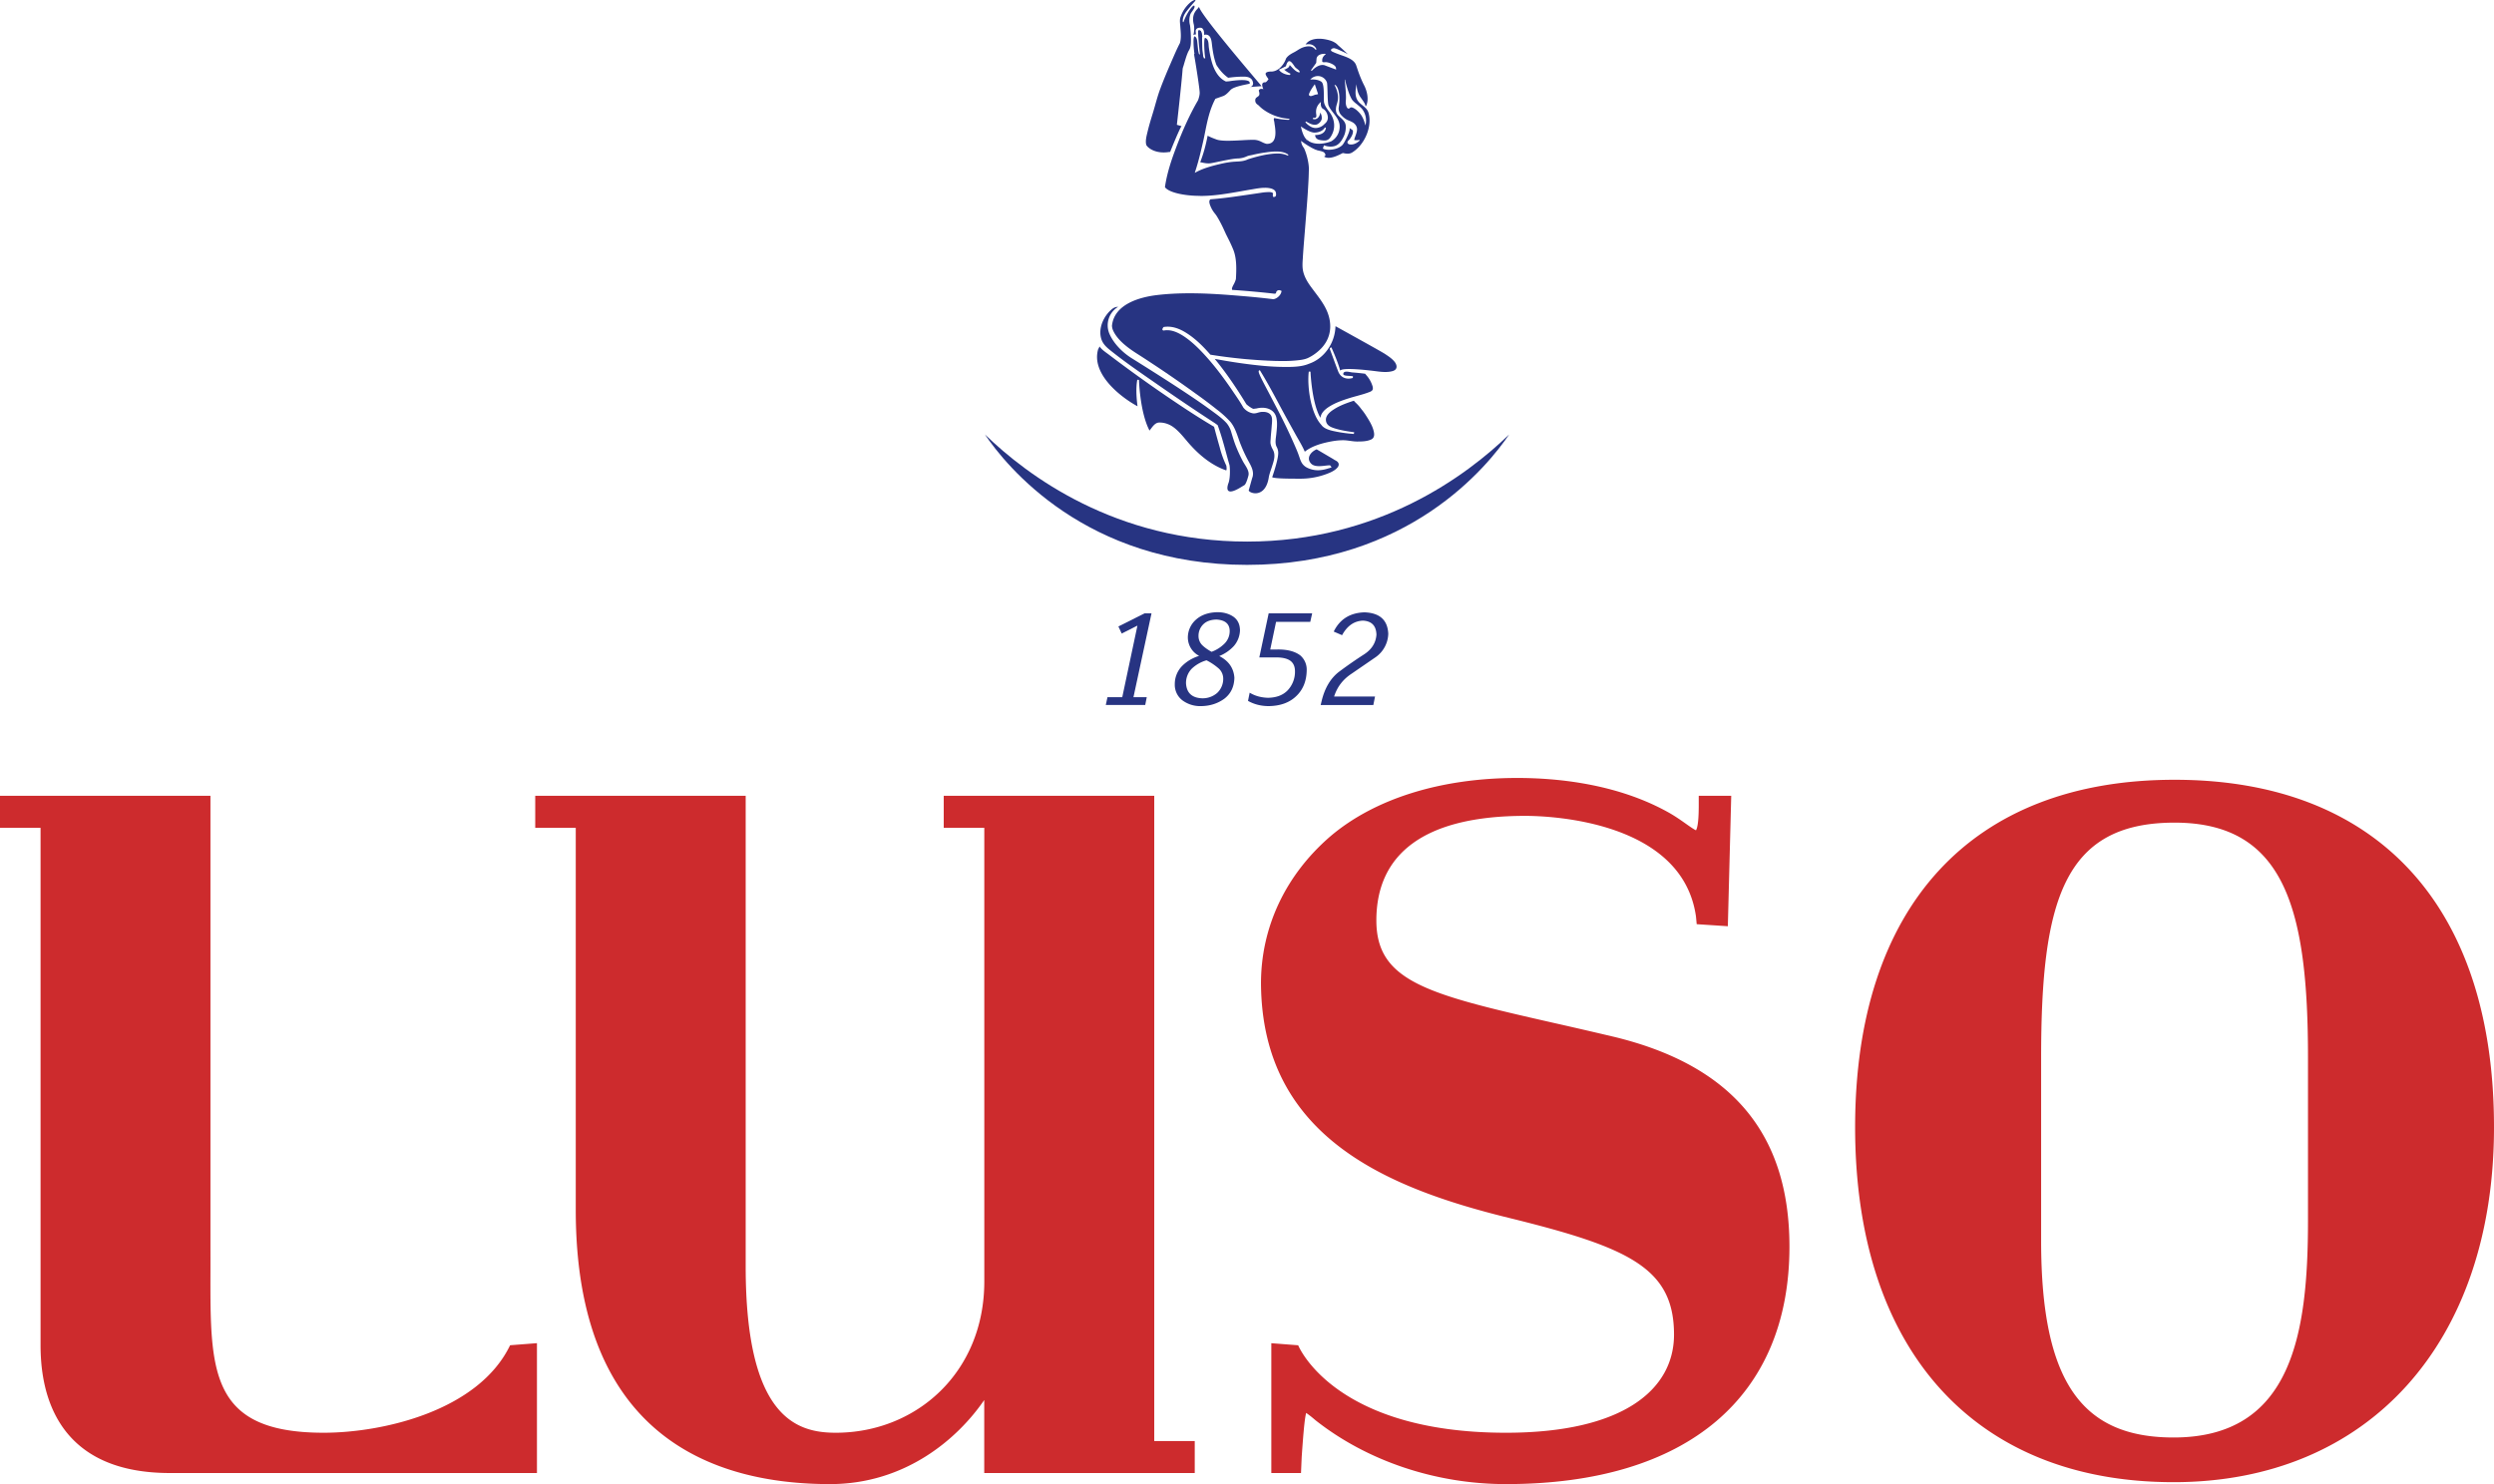 <svg width="84" height="50" xmlns="http://www.w3.org/2000/svg"><g fill="none" fill-rule="evenodd"><path d="M38.875 48.549h1.365v1.079h-7.09v-2.461C32.264 48.462 30.502 50 27.957 50c-3.922 0-8.565-1.6-8.565-9.235V27.89h-1.365v-1.079h7.088v15.854c0 5.116 1.731 5.605 3.033 5.605 2.714 0 5.004-2.032 5.004-5.097V27.89h-1.366v-1.079h7.09V48.55zm15.472-13.621a199.46 199.46 0 00-2.053-.474c-4.211-.955-5.937-1.391-5.937-3.444 0-2.233 1.6-3.523 5.013-3.523.892 0 5.298.186 5.752 3.392l.024.257 1.049.069.114-4.394h-1.094v.302c0 .47-.03.759-.094.86-.068-.03-.199-.122-.306-.197-.184-.13-.408-.293-.707-.453-1.7-.92-3.66-1.113-5.008-1.113-2.571 0-4.809.7-6.3 1.973-1.502 1.3-2.329 3.053-2.329 4.951.034 5.157 4.234 6.883 8.334 7.893 4.048.995 5.577 1.687 5.577 3.937 0 1.829-1.678 3.306-5.663 3.306-5.815 0-6.995-2.947-6.995-2.947l-.905-.07v4.375h1l.023-.539c.047-.66.089-1.247.15-1.487.06.041.157.11.31.243C46.007 49.193 48.31 50 50.72 50c6.149 0 9.55-2.975 9.55-7.999 0-3.799-1.935-6.111-5.922-7.073zm14.4 6.882c0 4.808 1.415 6.62 4.46 6.62 3.991 0 4.528-3.487 4.528-7.315v-5.482c0-4.97-.763-7.918-4.494-7.918-3.76 0-4.494 2.673-4.494 7.918v6.177zm4.494-15.539C80.078 26.271 84 30.538 84 37.977c0 7.266-4.235 11.958-10.793 11.958-6.714 0-10.725-4.47-10.725-11.958 0-7.439 3.922-11.706 10.759-11.706zM17.18 45.323c-1.07 2.217-4.3 2.947-6.278 2.947-4.134 0-3.796-2.395-3.814-6.236V26.81H0v1.08h1.366v17.433c0 1.395.384 4.304 4.357 4.304h12.362v-4.375l-.905.07z" fill="#CD2B2D"/><path d="M42 18.246c-4.423 0-7.396-2.218-8.828-3.61.705 1.046 3.384 4.395 8.829 4.395 5.442 0 8.12-3.347 8.828-4.393-1.434 1.39-4.407 3.608-8.828 3.608m-3.452 2.418h.235l-.608 2.824h.448l-.052.263h-1.328l.057-.263h.498l.511-2.411-.53.267-.111-.238.88-.442v-.005z" fill="#273482"/><g fill="#273482"><path d="M41.417 21.26c-.002-.24-.15-.369-.443-.387-.188.003-.337.054-.443.157a.54.54 0 00-.164.395.43.43 0 00.13.315c.086.083.19.154.31.22a1.2 1.2 0 00.42-.262.594.594 0 00.19-.439zm-.218 1.596a.46.46 0 00-.168-.348 1.956 1.956 0 00-.395-.262 1.204 1.204 0 00-.494.28.688.688 0 00-.196.5c.021.32.203.486.539.5a.745.745 0 00.514-.184.651.651 0 00.2-.486v-.007.007zm.565-1.638a.847.847 0 01-.206.546 1.35 1.35 0 01-.493.339c.315.159.487.403.51.73-.007.307-.122.543-.342.71-.223.16-.484.244-.786.246a1 1 0 01-.626-.197.66.66 0 01-.253-.541.868.868 0 01.244-.611c.16-.16.349-.272.576-.344a.7.7 0 01-.38-.604.803.803 0 01.278-.62c.182-.16.422-.24.718-.247.205 0 .383.05.529.146.147.1.224.25.23.447zm.966-.554h1.465l-.064.286h-1.152l-.196.932h.218c.345-.008.61.059.796.201a.63.63 0 01.214.501c-.006.358-.122.649-.35.866-.228.222-.538.333-.927.339-.254 0-.489-.057-.7-.176l.056-.276c.178.108.384.166.623.172.283-.006.501-.09.657-.252a.91.91 0 00.246-.643c0-.15-.048-.264-.139-.339-.114-.092-.293-.131-.544-.126h-.518l.315-1.485v-.005.005zm4.028.689a.998.998 0 01-.417.782l-.818.562c-.29.19-.485.444-.589.769h1.378l-.057.286h-1.774l.034-.14c.105-.435.303-.767.592-.985.294-.22.571-.41.832-.578.26-.168.402-.39.421-.67-.011-.294-.156-.45-.445-.469-.3.007-.538.17-.713.49l-.281-.122c.203-.415.548-.633 1.037-.648.514.019.779.26.8.723v-.004.004zM40.233 1.827c-.036-.21-.056-.625.004-.588.06.04.104.631.104.631l-.051.019s-.022.149-.057-.062m.185.034s-.09-.806-.051-.825c.039-.02.098-.042.114.176.016.215 0 .624.064.77.063.146-.11.038-.11.038l-.017-.159z"/><path d="M40.21.83a.825.825 0 01-.015.347l.05-.015s.024 0 .032.002v-.05c-.007-.06-.009-.085-.001-.098.02-.07.098-.087.164-.08.094 0 .13.148.112.238l.053-.008c.2 0 .203.245.221.388.027.213.066.431.144.634.122.194.25.33.396.432.172-.023.344-.038.515-.038.167 0 .306.042.324.224 0 .048-.022.107-.087.12l-.004.004.376-.027c-.079-.104-2.095-2.44-2.107-2.682.004.068-.285.185-.174.61m.87 14.232a30.638 30.638 0 01-.188-.685c-.34-.2-.675-.413-1.006-.631a46.746 46.746 0 01-2.526-1.79c-.102-.079-.253-.173-.323-.284-.018.037-.036.07-.05.096-.237.823.736 1.598 1.327 1.919-.049-.372-.05-.672-.008-.893l.057.005c0 .012.032 1.094.355 1.706.087-.108.176-.264.319-.27a.751.751 0 01.307.056c.252.097.465.368.636.57.352.418.787.798 1.312.983.04.01.014-.144.013-.156a3.358 3.358 0 01-.225-.626"/><path d="M41.624 15.027c-.06-.15-.103-.302-.151-.456a.817.817 0 00-.158-.313c-.146-.162-.332-.293-.509-.423-.268-.197-.54-.383-.817-.567-.54-.36-1.09-.708-1.64-1.054l-.256-.16c-.298-.193-.585-.482-.727-.81a.726.726 0 01.294-.907.321.321 0 00-.195.067c-.284.225-.484.647-.374 1.01.055.177.177.286.316.397.489.392 1.01.748 1.523 1.104.657.458 1.32.907 1.991 1.343l.09.065c.16.43.267.885.393 1.325.021.036.043.412-.024.617 0 0-.238.562.447.13l.093-.056c.07-.07.13-.326.13-.326.033-.16-.116-.336-.187-.468a5.06 5.06 0 01-.239-.518m5.346-2.839c-.09-.111-.212-.19-.33-.268-.14-.091-1.66-.93-1.66-.93-.014.573-.383 1.093-.897 1.267-.251.106-.553.107-.82.106a8.741 8.741 0 01-.886-.054c-.492-.052-.98-.127-1.464-.218.342.414.7.926 1.063 1.523.021.03.2.16.243.16l.106-.013c.277-.07.603.008.667.324.037.177.013.363-.005.54-.014.136-.054.307.013.432a.427.427 0 01.05.245c-.014.243-.202.775-.202.775.08.05.63.05.902.05a2.51 2.51 0 001.026-.196c.1-.043.206-.1.276-.186.04-.05.054-.114.012-.168-.029-.047-.116-.076-.158-.11l-.559-.329c-.181.072-.354.275-.206.46.14.18.467.078.657.078l.051.064c-.026.023-.089.034-.121.044a1.15 1.15 0 01-.267.056.81.81 0 01-.476-.105c-.121-.08-.163-.166-.208-.298a3.805 3.805 0 00-.12-.317 19.05 19.05 0 00-.683-1.427l-.248-.476c-.346-.652-.38-.73-.292-.743.272.441.513.899.758 1.356.15.278.306.556.458.832.103.182.215.364.297.556.228-.184.54-.275.823-.333.148-.031.3-.051.449-.053.161-.003.318.04.48.043.157 0 .34-.001.486-.07.091-.044.107-.131.093-.224-.036-.23-.181-.442-.303-.634l-.07-.097-.059-.073a1.376 1.376 0 00-.195-.218l-.053-.058c-.234.075-.473.16-.678.295-.121.077-.271.2-.262.358.01.166.145.229.28.273.218.071.45.105.674.136l-.014.057a4.598 4.598 0 01-.56-.072c-.171-.034-.431-.078-.536-.236-.361-.388-.48-1.306-.421-1.793l.058.003c0 .011.043 1.065.334 1.554.022-.182.183-.309.332-.398.192-.114.406-.19.617-.257.237-.076.483-.126.712-.217.09-.035.12-.079.099-.176a1 1 0 00-.175-.342l-.079-.094a8.213 8.213 0 00-.44-.045c-.078-.008-.297-.079-.297.058.008.045.087.055.214.06l.111.01-.002.058s-.327.121-.481-.188c-.06-.144-.217-.584-.288-.769-.015-.04.002-.067.048-.07 0 0 .224.495.294.78.093-.124 1.074.004 1.24.025.17.022.38.041.545-.015.155-.055.134-.197.047-.308M40.23.2c-.033-.076-.277.26-.368.546L39.84.742c-.02-.13.05-.269.127-.367.082-.106.214-.259.257-.308.043-.048.057-.062.02-.067-.103.014-.273.175-.38.351a1.26 1.26 0 00-.101.218c-.04.11-.014.225-.008.343.014.174.036.367-.014.539-.112.214-.205.44-.302.66-.123.284-.244.57-.353.862-.103.27-.17.552-.255.83-.063.205-.126.41-.176.618-.033.14-.085.316-.048.458.034.085.296.32.778.24.015.002.027 0 .029-.004.016-.048.337-.838.384-.864l-.16-.047s.148-1.296.193-1.86c0-.05.026-.105.038-.15.02-.071.041-.142.063-.211a2.09 2.09 0 01.08-.223c.02-.045.052-.089.068-.136.036-.11.033-.238.031-.352a4.183 4.183 0 00-.03-.42.63.63 0 01.011-.37c.037-.09.17-.206.137-.282"/><path d="M44.181 2.389c.051-.056.196-.2.364-.2.02 0 .04.003.06.007l.397.149-.007-.064c-.019-.082-.146-.134-.19-.152a.516.516 0 00-.145-.035l-.06.003c-.036 0-.055-.005-.064-.016-.002-.013-.002-.021-.002-.027-.003-.048-.005-.121.095-.21l.03-.028-.057-.003c-.041 0-.237.009-.26.165l-.011.14-.178.25.028.02zm-1.105-.04c.07.117.254.175.366.177l.027-.04a.872.872 0 01-.202-.127l-.02-.019h.028c.02-.003.056-.026.078-.04l.016-.007a.153.153 0 00.064-.084l.007-.017.013.013c.016.015.034.035.053.056.075.08.168.176.262.18a.058.058 0 00.006-.026c-.004-.033-.053-.069-.093-.1-.02-.016-.04-.03-.052-.044a.54.54 0 01-.05-.069c-.044-.061-.092-.13-.145-.142h-.01c-.05 0-.092.085-.11.166l-.001.005-.237.118zm1.065.89a.401.401 0 00.1-.027c.035-.014.07-.028.111-.028l.042-.016-.11-.33-.02.026c-.094.13-.189.285-.178.344l.055.032zm1.37.378c.08 0 .23.115.328.25.085.122.13.28.149.36l.008-.032a.64.64 0 00-.12-.524c-.05-.059-.12-.113-.179-.164a.827.827 0 01-.146-.132c-.125-.172-.233-.613-.25-.692l-.011.002c.017.157.03.298.038.436.005.092.01.188 0 .28-.01.088.014.194.053.238.013.013.026.02.04.02.015 0 .033-.01.05-.026a.053.053 0 01.04-.016zm-1.545.5a.633.633 0 00.211.166c.047.02.095.03.143.03a.421.421 0 00.3-.146.253.253 0 00.103-.227c-.01-.112-.073-.224-.157-.27-.095-.05-.083-.181-.076-.235a.437.437 0 00-.156.243.527.527 0 00-.002.172c.006.042.01.077-.013.108a.194.194 0 01-.071.014h-.021l-.015.031c.022.01.043.014.065.014.1 0 .17-.097.185-.191l.004-.034.018.03a.335.335 0 01.032.195.298.298 0 01-.145.168.199.199 0 01-.088.019c-.107 0-.225-.07-.294-.112l-.023.025zm.073.61c.1.076.23.115.385.115.201 0 .375-.066.408-.079a.568.568 0 00.284-.574c-.025-.148-.11-.259-.2-.375-.062-.08-.126-.16-.166-.25-.027-.06-.033-.27-.038-.475-.005-.143-.008-.279-.02-.312a.329.329 0 00-.29-.215h-.02a.344.344 0 00-.23.096l-.023.023a.718.718 0 01.078-.004c.086 0 .206.013.297.076.083.058.083.308.085.508 0 .067 0 .124.003.165.011.122.115.256.176.337.18.231.217.514.101.755-.055.114-.117.216-.256.216l-.023-.001h-.011c-.119-.01-.268-.02-.284-.172l-.002-.01.015-.002c.317-.006.346-.2.35-.245l-.036-.009c-.069.127-.231.173-.362.173-.164-.013-.405-.18-.415-.188l-.03-.021c.016.082.07.324.186.437l.014.013.024.018zm.518.274c.022.022.09.045.2.045.067 0 .296-.012.448-.152.068-.06.262-.449.253-.553l-.003-.026.02.014c.014.008.03.02.05.033l.04.03.001.004c.014.083-.024.184-.112.298a.149.149 0 01-.027.027c-.025.028-.051.055-.042.089.009.035.05.054.088.056a.173.173 0 00.03.002c.124 0 .22-.067.295-.135l-.018-.02a.357.357 0 01-.159.006l-.012-.003.003-.012c.01-.044.026-.087.042-.13.024-.069.05-.138.052-.212.002-.098-.056-.189-.158-.246a1.02 1.02 0 00-.101-.048.64.64 0 01-.256-.172.332.332 0 01-.104-.257c.067-.42-.005-.666-.093-.76-.012-.011-.024-.018-.035-.018a.02.02 0 00-.012.003.027.027 0 01.006.012c.042.081.166.326.084.596l-.004.017c-.03.095-.086.274.04.4l.067.063c.083.075.172.154.185.278a.73.73 0 01-.082.398c-.054.107-.142.251-.296.294a.491.491 0 01-.128.017.636.636 0 01-.227-.043L44.557 5zm-2.27 11.618c-.122 0-.218-.056-.23-.094l.116-.416c.078-.19-.013-.377-.122-.569a5.022 5.022 0 01-.255-.544c-.031-.073-.058-.152-.084-.227-.072-.205-.145-.415-.287-.575a3.43 3.43 0 00-.45-.405 15.417 15.417 0 00-.706-.53 39.202 39.202 0 00-1.507-1.04 27.75 27.75 0 00-.493-.32c-.255-.165-.611-.418-.766-.738a.46.46 0 01-.051-.184c.076-.755.989-.974 1.525-1.037.342-.04.703-.059 1.102-.059.599 0 1.21.046 1.785.095.362.03.695.064 1.016.104.085 0 .257-.102.283-.27 0-.034.021.02 0 0a.115.115 0 00-.082-.034.1.1 0 00-.103.096c-.004.015-.024.023-.06.023-.296-.036-.86-.09-1.41-.128h-.009l-.002-.006c-.014-.047.016-.106.052-.174a.859.859 0 00.077-.182c.02-.336.03-.69-.084-.983a4.611 4.611 0 00-.173-.378l-.08-.16a4.782 4.782 0 00-.053-.116 4.143 4.143 0 00-.255-.488 1.189 1.189 0 00-.066-.09 1.038 1.038 0 01-.098-.144c-.04-.08-.14-.273-.046-.332.416-.03.826-.09 1.221-.148l.436-.064c.084-.013.168-.027.255-.028l.014-.003h.042c.045 0 .108.004.139.043l.003.005-.003.005c-.01.027-.014.08.003.103.006.008.013.01.023.01a.07.07 0 00.024-.006.058.058 0 00.04-.026c.02-.035.01-.1 0-.134-.025-.074-.108-.108-.172-.124a.812.812 0 00-.195-.02c-.134 0-.273.024-.407.048a23.899 23.899 0 00-.403.07c-.437.076-.888.156-1.343.156l-.118-.004c-.352-.004-.935-.085-1.091-.287l-.004-.005.002-.005c.066-.463.22-.912.347-1.253.25-.671.494-1.2.767-1.67 0 0 .051-.134.054-.226.018-.075-.149-1.099-.171-1.216l-.015-.118.052-.007-.041-.497-.005-.088.016.003c.015.006.066.03.081.16l.027.26c.003.049.019.113.029.158l.002.01.043.024c.014-.045.011-.094.008-.155l-.023-.265c-.004-.055-.015-.115-.025-.17a1.056 1.056 0 01-.028-.214v-.011h.012c.035 0 .06.009.085.03a.828.828 0 01.043.165c-.033.199-.02.543.051.75l.049-.01c-.033-.172-.055-.627-.014-.678l.004-.003.012-.002c.098.042.106.152.112.25.002.025.003.047.006.068.029.215.067.39.116.548.1.308.254.511.46.603l.105-.008.026-.004c.075-.012.256-.036.411-.036.135 0 .215.019.246.056a.07.07 0 01.011.06l-.002.006-.241.051c-.152.037-.321.082-.399.156l-.04.044c-.068.07-.145.15-.242.175l-.231.082c-.193.36-.274.757-.35 1.142-.025.123-.05.25-.08.374-.07.306-.148.63-.252.94l-.012.039.037-.02c.26-.14.568-.22.833-.282.18-.042.322-.063.453-.073l.068-.004c.14-.007.273-.014.4-.078.219-.068.453-.134.695-.17.072-.01.18-.024.29-.024a.82.82 0 01.36.071l.02-.027c-.095-.075-.23-.112-.413-.112-.137 0-.276.02-.388.036l-.012.002c-.132.019-.27.045-.413.08l-.05.01a.526.526 0 00-.127.035.77.77 0 01-.321.072c-.043.004-.086.007-.128.013-.136.02-.274.048-.406.075l-.131.027c-.075.016-.149.032-.225.045a.552.552 0 01-.079.006c-.076 0-.155-.015-.23-.03l-.05-.01.004-.012c.1-.254.179-.537.243-.865l.002-.016.016.008c.089.046.185.083.277.117.08.031.207.045.388.045.143 0 .303-.008.457-.016.147-.008.283-.016.4-.016.137 0 .22.04.298.079.05.024.096.046.157.058.096 0 .165-.028.212-.084.11-.13.085-.384.05-.59l-.01-.078c-.03-.088-.006-.112 0-.116l.003-.004.006.002c.226.051.4.06.489.06l.018-.035a1.665 1.665 0 01-.853-.29 1.069 1.069 0 01-.177-.149c-.008-.01-.021-.019-.034-.028-.042-.03-.1-.072-.091-.173.003-.053.044-.08.075-.1l.029-.022c.074-.056.007-.18.015-.196.016-.032.046-.05.089-.05a.22.22 0 01.064.01c-.021-.046-.054-.138-.033-.184a.081.081 0 01.087-.046c.05.008.12-.11.12-.11-.004 0-.018-.022-.03-.04-.035-.049-.075-.11-.067-.148.015-.054.113-.066.194-.066h.022a.427.427 0 00.207-.077l.012-.008.002.002a.778.778 0 00.25-.355c.063-.102.184-.166.273-.212.036-.019.069-.039.104-.061.063-.04.13-.08.2-.104a.579.579 0 01.182-.034c.103 0 .181.04.235.116l.032-.015a.276.276 0 00-.266-.173.572.572 0 00-.075.006l-.029.006.018-.024c.107-.14.299-.172.44-.172.107 0 .202.017.262.031.135.029.365.1.388.259l.001.005-.004.003c-.004.005-.023.022-.094.022h-.06c-.04 0-.085.025-.093.053-.007.027.019.047.04.059.083.041.173.073.261.106l.086.03c.167.059.394.142.46.324l.055.163c.067.196.14.372.22.526.101.201.16.492.057.689l-.022-.007c.01-.055-.088-.186-.145-.266a.974.974 0 01-.042-.061.797.797 0 01-.105-.405v-.002c-.047.21-.07.424.053.58.039.053.092.093.142.134.082.066.168.134.202.248.136.456-.123 1.084-.556 1.345a.276.276 0 01-.145.036.588.588 0 01-.117-.013c-.019-.003-.036-.008-.047-.008-.114.058-.31.161-.476.161a.29.29 0 01-.135-.03l-.007.001-.004-.023c.021-.006.034-.017.037-.035.005-.032-.023-.077-.054-.1-.04-.026-.085-.035-.135-.048a1.71 1.71 0 01-.087-.02c-.092-.035-.31-.134-.344-.324l-.006-.027-.194.035c.01.107.045.174.097.241.106.222.182.577.164.776a9.43 9.43 0 01-.017.43c-.02.382-.05.757-.083 1.174l-.03.378c-.024.299-.05.608-.07.913l-.002.042c-.01.138-.02.28.006.417.044.22.167.41.282.566l.115.154c.21.278.428.564.497.922.072.369-.023.703-.272.97-.133.14-.289.254-.451.33-.128.06-.28.073-.414.086a4.561 4.561 0 01-.442.019l-.233-.003a17.431 17.431 0 01-2.2-.211c-.206-.236-.481-.528-.819-.738-.221-.139-.425-.206-.622-.206a.85.85 0 00-.137.012c-.047.06-.042.084-.036.097l.007.01.033.012a.536.536 0 01.115-.012c.163 0 .331.058.533.185.251.16.465.367.622.53.343.357.682.786 1.065 1.351l.038.056c.106.155.215.315.307.48a.53.53 0 00.308.195c.02.004.036.006.055.006a.422.422 0 00.129-.025c.032-.007.064-.017.098-.023a.678.678 0 01.079-.004c.074 0 .174.014.241.086.073.078.063.204.056.305l-.005.045c-.005.08-.012.159-.02.24-.006.069-.013.137-.017.209l-.002.034c-.005.059-.012.12.002.175a.604.604 0 00.06.153l.03.06c.062.14.03.286-.008.412-.018.062-.039.124-.058.183-.031.09-.063.184-.084.277-.071.509-.34.564-.452.564z"/><path d="M44.944 1.613s.441.19.474.227c.032.04-.383-.365-.437-.376-.054-.011-.037.15-.037.15m-1.136 3.122s.325.253.513.294c.187.039-.288-.294-.288-.294l-.04-.032a2.556 2.556 0 00-.185-.072v.104z"/></g></g></svg>